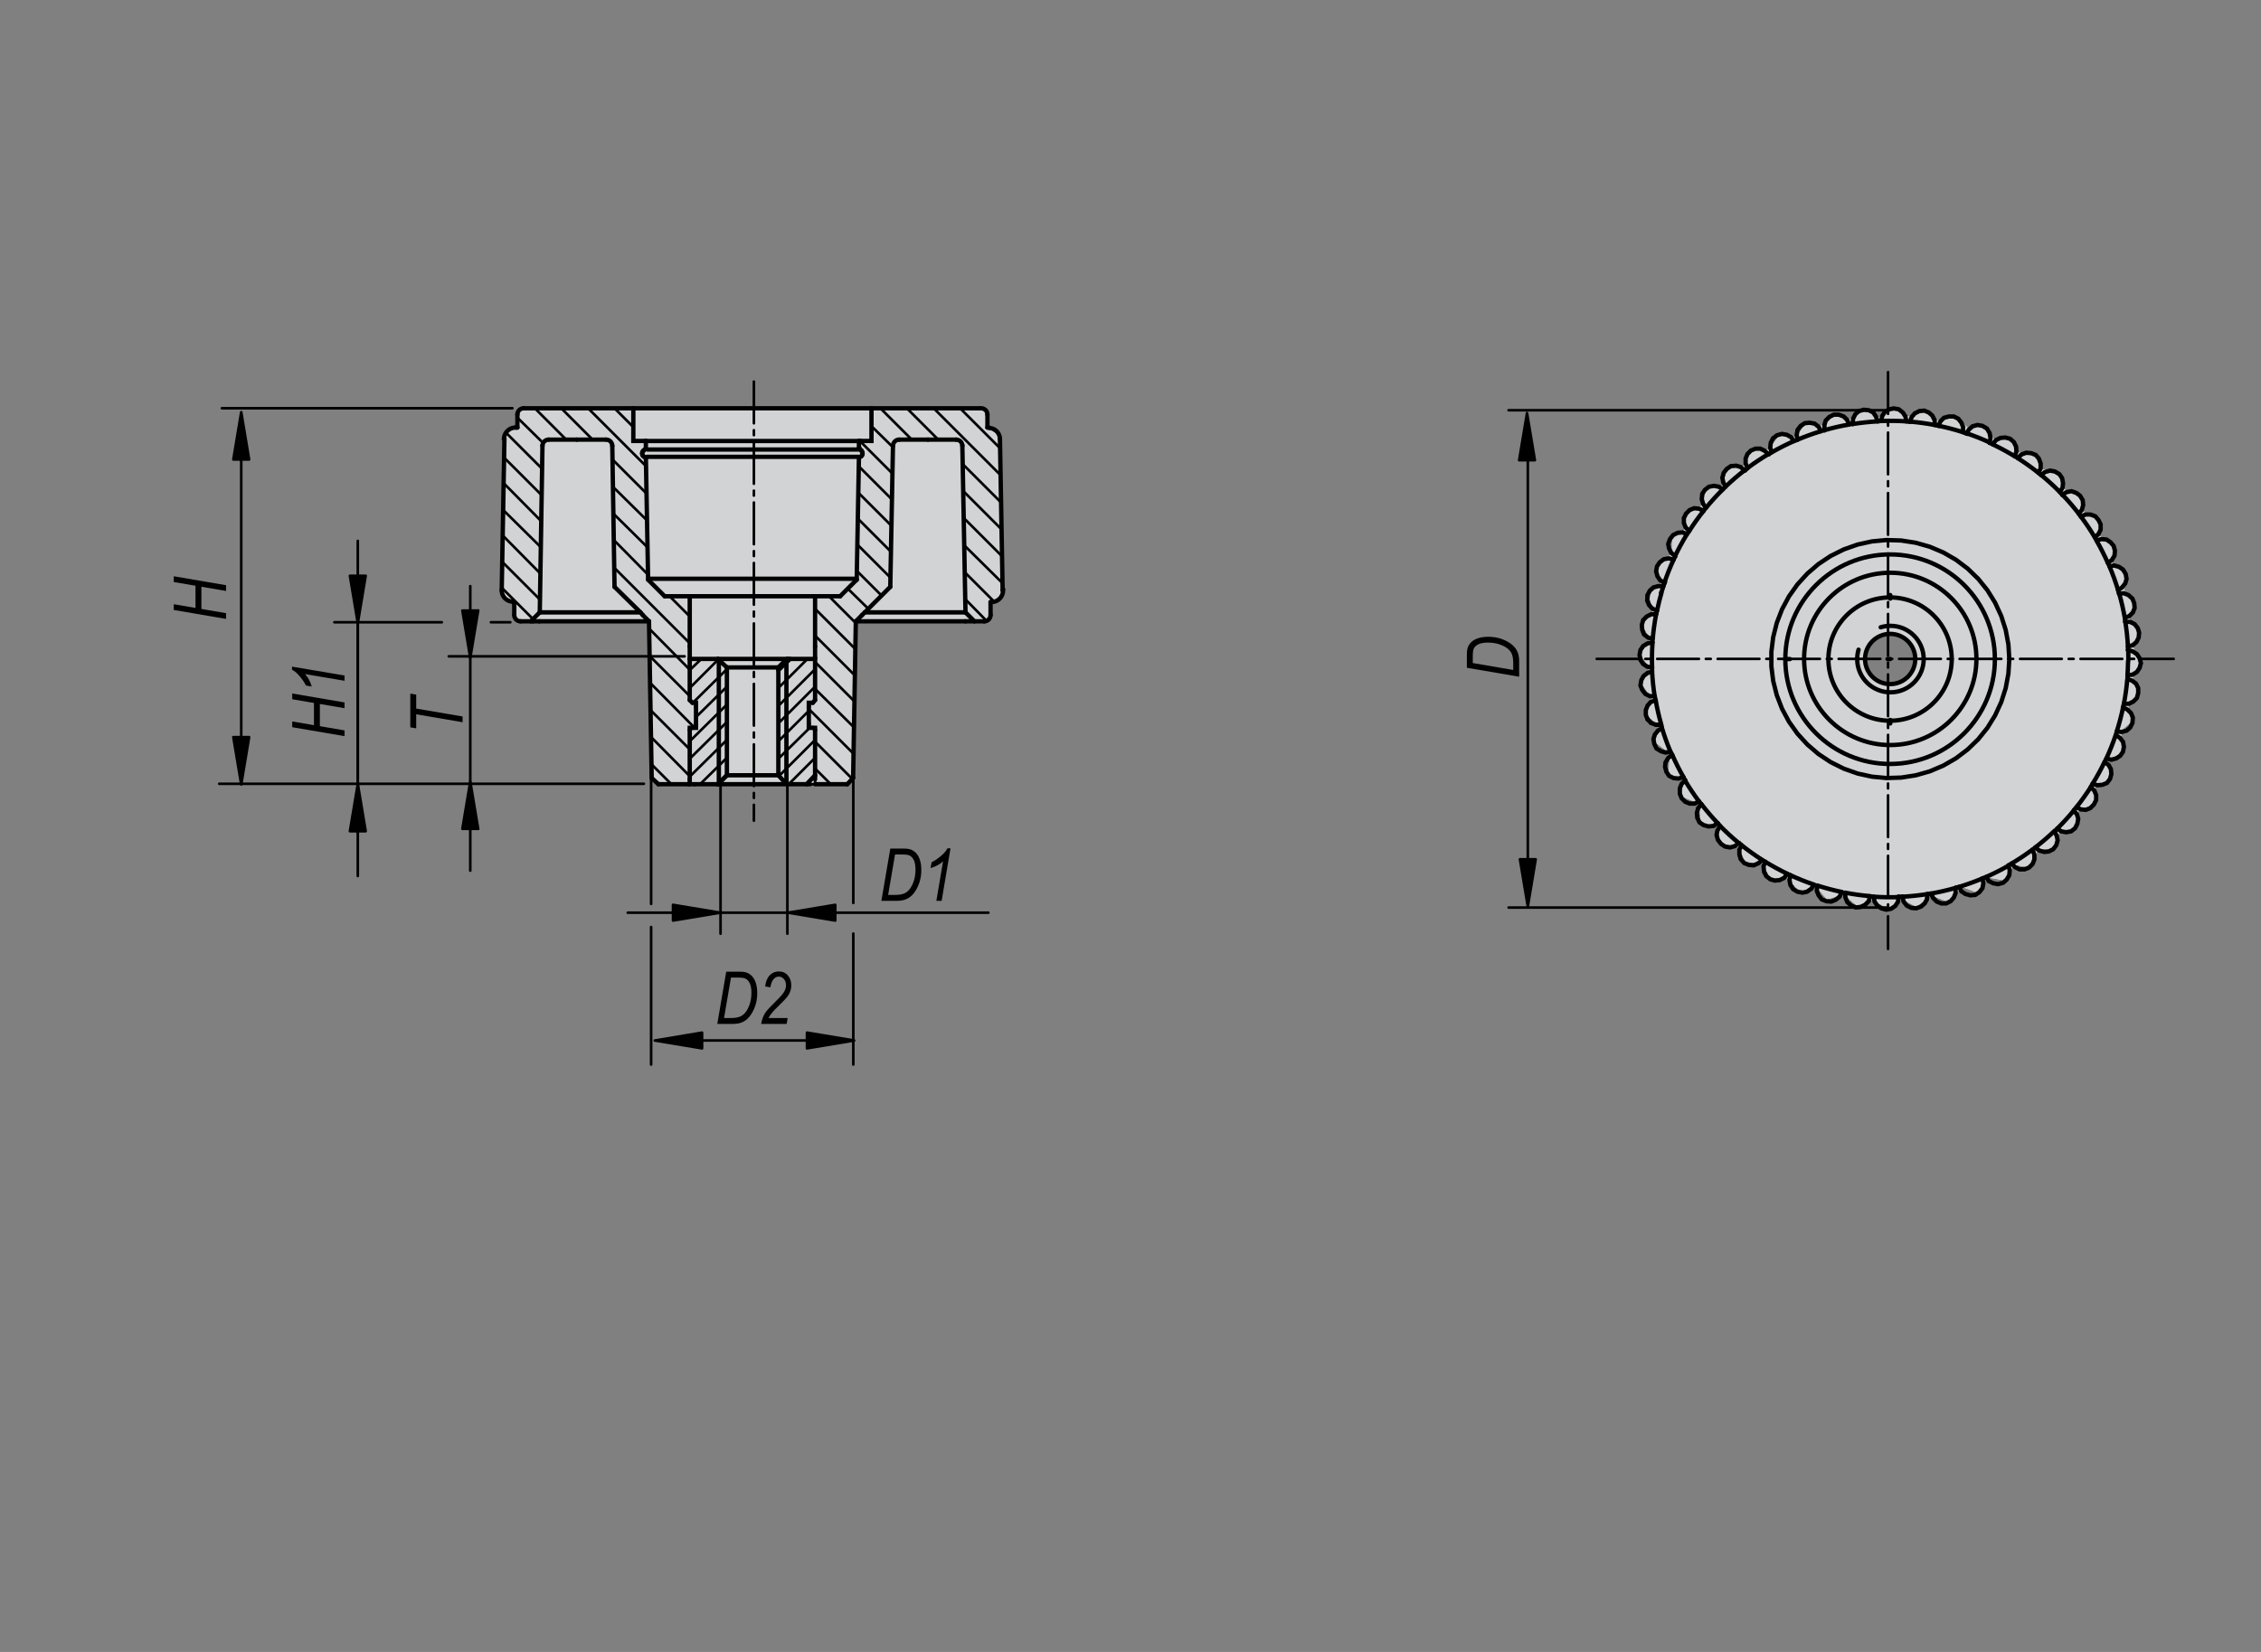 <?xml version="1.0" encoding="utf-8"?>
<!-- Generator: Adobe Illustrator 16.0.3, SVG Export Plug-In . SVG Version: 6.00 Build 0)  -->
<!DOCTYPE svg PUBLIC "-//W3C//DTD SVG 1.1//EN" "http://www.w3.org/Graphics/SVG/1.1/DTD/svg11.dtd">
<svg version="1.1" id="K0260-06266-1105" xmlns="http://www.w3.org/2000/svg" xmlns:xlink="http://www.w3.org/1999/xlink" x="0px"
	 y="0px" width="650px" height="475px" viewBox="0 0 650 475" enable-background="new 0 0 650 475" xml:space="preserve">
<rect x="0" y="0" width="650" height="475" fill="#808080" stroke="none"/>
<polygon fill="#FFFFFF" points="150.208,117.68 281.865,117.378 283.527,118.437 283.98,123.13 287.161,125.246 288.221,169.889 
	287.311,172.157 284.738,173.37 284.738,177.609 283.074,178.667 246.453,178.968 245.241,223.608 243.425,225.58 189.553,225.728 
	186.98,223.766 186.224,178.968 150.661,178.968 147.635,178.06 147.938,173.975 144.155,170.343 144.608,125.702 146.122,123.583 
	148.391,122.977 148.543,118.892 "/>
<polygon fill="#D1D3D4" points="150.208,117.68 281.865,117.378 283.527,118.437 283.98,123.13 287.161,125.246 288.221,169.889 
	287.311,172.157 284.738,173.37 284.738,177.609 283.074,178.667 246.453,178.968 245.241,223.608 243.425,225.58 189.553,225.728 
	186.98,223.766 186.224,178.968 150.661,178.968 147.635,178.06 147.938,173.975 144.155,170.343 144.608,125.702 146.122,123.583 
	148.391,122.977 148.543,118.892 "/>
<line fill="none" stroke="#000000" stroke-width="1.25" stroke-linecap="round" stroke-miterlimit="1.5" x1="284.769" y1="176.853" x2="284.769" y2="173.119"/>
<line fill="none" stroke="#000000" stroke-width="1.25" stroke-linecap="round" stroke-miterlimit="1.5" x1="283.866" y1="122.929" x2="283.866" y2="119.197"/>
<line fill="none" stroke="#000000" stroke-width="1.25" stroke-linecap="round" stroke-miterlimit="1.5" x1="165.857" y1="126.405" x2="157.75" y2="126.405"/>
<line fill="none" stroke="#000000" stroke-width="1.25" stroke-linecap="round" stroke-miterlimit="1.5" x1="150.543" y1="117.396" x2="281.781" y2="117.396"/>
<line fill="none" stroke="#000000" stroke-width="1.25" stroke-linecap="round" stroke-miterlimit="1.5" x1="288.24" y1="169.774" x2="287.468" y2="126.148"/>
<line fill="none" stroke="#000000" stroke-width="1.25" stroke-linecap="round" stroke-miterlimit="1.5" x1="274.858" y1="126.405" x2="266.75" y2="126.405"/>
<line fill="none" stroke="#000000" stroke-width="1.25" stroke-linecap="round" stroke-miterlimit="1.5" x1="245.259" y1="223.692" x2="246.032" y2="178.653"/>
<line fill="none" stroke="#000000" stroke-width="1.25" stroke-linecap="round" stroke-miterlimit="1.5" x1="245.259" y1="223.692" x2="243.586" y2="225.496"/>
<polyline fill="none" stroke="#000000" stroke-width="1.25" stroke-linecap="round" stroke-miterlimit="1.5" points="
	189.28,225.496 187.351,223.692 186.578,178.653 "/>
<line fill="none" stroke="#000000" stroke-width="1.25" stroke-linecap="round" stroke-miterlimit="1.5" x1="189.28" y1="225.496" x2="198.289" y2="225.496"/>
<line fill="none" stroke="#000000" stroke-width="1.25" stroke-linecap="round" stroke-miterlimit="1.5" x1="234.321" y1="225.496" x2="243.586" y2="225.496"/>
<line fill="none" stroke="#000000" stroke-width="1.25" stroke-linecap="round" stroke-miterlimit="1.5" x1="155.048" y1="178.653" x2="186.578" y2="178.653"/>
<line fill="none" stroke="#000000" stroke-width="1.25" stroke-linecap="round" stroke-miterlimit="1.5" x1="246.032" y1="178.653" x2="277.561" y2="178.653"/>
<polyline fill="none" stroke="#000000" stroke-width="1.25" stroke-linecap="round" stroke-miterlimit="1.5" points="
	147.841,173.119 147.841,173.25 147.841,176.853 "/>
<polyline fill="none" stroke="#000000" stroke-width="1.25" stroke-linecap="round" stroke-miterlimit="1.5" points="
	148.742,119.197 148.742,122.803 148.742,122.931 "/>
<line fill="none" stroke="#000000" stroke-width="1.25" stroke-linecap="round" stroke-miterlimit="1.5" x1="198.289" y1="189.463" x2="198.289" y2="185.859"/>
<line fill="none" stroke="#000000" stroke-width="1.25" stroke-linecap="round" stroke-miterlimit="1.5" x1="234.321" y1="189.463" x2="234.321" y2="185.859"/>
<line fill="none" stroke="#000000" stroke-width="1.25" stroke-linecap="round" stroke-miterlimit="1.5" x1="153.246" y1="178.653" x2="155.048" y2="178.653"/>
<polyline fill="none" stroke="#000000" stroke-width="1.25" stroke-linecap="round" stroke-miterlimit="1.5" points="
	277.561,178.653 279.363,178.653 280.134,178.653 "/>
<line fill="none" stroke="#000000" stroke-width="1.25" stroke-linecap="round" stroke-miterlimit="1.5" x1="247.833" y1="176.853" x2="246.032" y2="178.653"/>
<line fill="none" stroke="#000000" stroke-width="1.25" stroke-linecap="round" stroke-miterlimit="1.5" x1="186.578" y1="178.653" x2="184.777" y2="176.853"/>
<polyline fill="none" stroke="#000000" stroke-width="1.25" stroke-linecap="round" stroke-miterlimit="1.5" points="
	157.75,126.405 157.469,126.429 157.195,126.491 156.934,126.602 156.69,126.75 156.478,126.933 156.293,127.148 156.146,127.39 
	156.036,127.65 155.972,127.924 155.949,128.206 "/>
<polyline fill="none" stroke="#000000" stroke-width="1.25" stroke-linecap="round" stroke-miterlimit="1.5" points="
	176.023,128.206 176.003,127.926 175.938,127.65 175.828,127.39 175.681,127.149 175.497,126.933 175.281,126.748 175.042,126.602 
	174.779,126.491 174.505,126.429 174.224,126.405 "/>
<polyline fill="none" stroke="#000000" stroke-width="1.25" stroke-linecap="round" stroke-miterlimit="1.5" points="
	258.514,126.405 258.232,126.429 257.959,126.491 257.696,126.602 257.455,126.75 257.242,126.933 257.057,127.148 256.91,127.39 
	256.8,127.65 256.735,127.924 256.712,128.206 "/>
<polyline fill="none" stroke="#000000" stroke-width="1.25" stroke-linecap="round" stroke-miterlimit="1.5" points="
	276.66,128.206 276.639,127.926 276.571,127.65 276.462,127.39 276.315,127.149 276.13,126.933 275.918,126.748 275.677,126.602 
	275.414,126.491 275.141,126.429 274.858,126.405 "/>
<polyline fill="none" stroke="#000000" stroke-width="1.25" stroke-linecap="round" stroke-miterlimit="1.5" points="
	184.903,129.624 184.793,129.751 184.706,129.896 184.639,130.052 184.6,130.218 184.583,130.387 184.596,130.557 184.636,130.721 
	184.698,130.881 184.786,131.028 184.895,131.158 185.023,131.268 185.167,131.358 185.325,131.43 185.486,131.471 185.656,131.485 
	185.675,131.425 "/>
<line fill="none" stroke="#000000" stroke-width="1.25" stroke-linecap="round" stroke-miterlimit="1.5" x1="246.932" y1="128.851" x2="247.19" y2="128.979"/>
<polyline fill="none" stroke="#000000" stroke-width="1.25" stroke-linecap="round" stroke-miterlimit="1.5" points="
	246.932,131.423 247.094,131.412 247.252,131.375 247.401,131.312 247.539,131.229 247.661,131.123 247.765,130.999 247.85,130.862 
	247.912,130.712 247.95,130.555 247.962,130.396 247.95,130.233 247.912,130.076 247.85,129.929 247.765,129.79 247.661,129.666 
	247.706,129.621 "/>
<line fill="none" stroke="#000000" stroke-width="1.25" stroke-linecap="round" stroke-miterlimit="1.5" x1="246.289" y1="166.685" x2="246.932" y2="131.423"/>
<line fill="none" stroke="#000000" stroke-width="1.25" stroke-linecap="round" stroke-miterlimit="1.5" x1="246.289" y1="166.685" x2="241.528" y2="171.449"/>
<line fill="none" stroke="#000000" stroke-width="1.25" stroke-linecap="round" stroke-miterlimit="1.5" x1="191.083" y1="171.447" x2="186.32" y2="166.685"/>
<polyline fill="none" stroke="#000000" stroke-width="1.25" stroke-linecap="round" stroke-miterlimit="1.5" points="
	185.675,131.423 185.675,131.808 185.675,131.423 186.32,166.685 "/>
<line fill="none" stroke="#000000" stroke-width="1.25" stroke-linecap="round" stroke-miterlimit="1.5" x1="234.321" y1="185.859" x2="234.321" y2="171.445"/>
<line fill="none" stroke="#000000" stroke-width="1.25" stroke-linecap="round" stroke-miterlimit="1.5" x1="198.289" y1="185.859" x2="198.289" y2="171.445"/>
<polyline fill="none" stroke="#000000" stroke-width="1.25" stroke-linecap="round" stroke-miterlimit="1.5" points="
	241.528,171.447 234.321,171.447 198.289,171.447 191.083,171.447 "/>
<line fill="none" stroke="#000000" stroke-width="1.25" stroke-linecap="round" stroke-miterlimit="1.5" x1="246.289" y1="166.685" x2="246.289" y2="166.685"/>
<line fill="none" stroke="#000000" stroke-width="1.25" stroke-linecap="round" stroke-miterlimit="1.5" x1="165.857" y1="126.405" x2="174.222" y2="126.405"/>
<line fill="none" stroke="#000000" stroke-width="1.25" stroke-linecap="round" stroke-miterlimit="1.5" x1="266.75" y1="126.405" x2="258.514" y2="126.405"/>
<polyline fill="none" stroke="#000000" stroke-width="1.25" stroke-linecap="round" stroke-miterlimit="1.5" points="
	283.866,119.197 283.844,118.917 283.776,118.643 283.669,118.381 283.524,118.142 283.337,117.924 283.122,117.743 
	282.881,117.593 282.621,117.485 282.346,117.419 282.065,117.396 "/>
<polyline fill="none" stroke="#000000" stroke-width="1.25" stroke-linecap="round" stroke-miterlimit="1.5" points="
	282.964,178.653 283.249,178.631 283.524,178.565 283.785,178.455 284.025,178.311 284.241,178.126 284.422,177.912 
	284.572,177.671 284.679,177.408 284.746,177.133 284.769,176.853 "/>
<polyline fill="none" stroke="#000000" stroke-width="1.25" stroke-linecap="round" stroke-miterlimit="1.5" points="
	147.841,176.853 147.864,177.133 147.931,177.408 148.039,177.671 148.187,177.912 148.371,178.126 148.584,178.311 
	148.825,178.455 149.087,178.565 149.36,178.631 149.644,178.653 "/>
<polyline fill="none" stroke="#000000" stroke-width="1.25" stroke-linecap="round" stroke-miterlimit="1.5" points="
	150.543,117.396 150.263,117.419 149.988,117.485 149.727,117.593 149.487,117.741 149.27,117.924 149.087,118.142 148.939,118.381 
	148.833,118.643 148.766,118.917 148.742,119.197 "/>
<line fill="none" stroke="#000000" stroke-width="1.25" stroke-linecap="round" stroke-miterlimit="1.5" x1="256.712" y1="128.206" x2="255.941" y2="168.746"/>
<line fill="none" stroke="#000000" stroke-width="1.25" stroke-linecap="round" stroke-miterlimit="1.5" x1="176.667" y1="168.746" x2="176.023" y2="128.206"/>
<line fill="none" stroke="#000000" stroke-width="1.25" stroke-linecap="round" stroke-miterlimit="1.5" x1="148.742" y1="122.929" x2="148.485" y2="122.929"/>
<line fill="none" stroke="#000000" stroke-width="1.25" stroke-linecap="round" stroke-miterlimit="1.5" x1="147.841" y1="173.119" x2="147.713" y2="173.119"/>
<line fill="none" stroke="#000000" stroke-width="1.25" stroke-linecap="round" stroke-miterlimit="1.5" x1="284.769" y1="173.119" x2="285.025" y2="173.119"/>
<line fill="none" stroke="#000000" stroke-width="1.25" stroke-linecap="round" stroke-miterlimit="1.5" x1="283.866" y1="122.929" x2="284.252" y2="122.929"/>
<polyline fill="none" stroke="#000000" stroke-width="1.25" stroke-linecap="round" stroke-miterlimit="1.5" points="
	144.237,169.774 144.277,170.277 144.395,170.768 144.588,171.234 144.853,171.664 145.179,172.049 145.566,172.375 
	145.996,172.639 146.462,172.833 146.953,172.95 147.457,172.992 147.457,173.119 "/>
<polyline fill="none" stroke="#000000" stroke-width="1.25" stroke-linecap="round" stroke-miterlimit="1.5" points="
	148.355,122.929 147.838,122.951 147.328,123.054 146.838,123.229 146.383,123.48 145.976,123.799 145.619,124.178 145.325,124.608 
	145.1,125.075 144.953,125.576 144.884,126.089 145.01,126.148 "/>
<polyline fill="none" stroke="#000000" stroke-width="1.25" stroke-linecap="round" stroke-miterlimit="1.5" points="
	285.025,173.119 285.549,173.076 286.057,172.954 286.543,172.753 286.991,172.482 287.39,172.138 287.732,171.74 288.003,171.289 
	288.206,170.807 288.328,170.299 288.37,169.772 288.24,169.772 "/>
<polyline fill="none" stroke="#000000" stroke-width="1.25" stroke-linecap="round" stroke-miterlimit="1.5" points="
	287.468,126.148 287.413,125.653 287.275,125.171 287.067,124.719 286.795,124.3 286.455,123.93 286.066,123.619 285.633,123.371 
	285.167,123.189 284.679,123.088 284.182,123.057 284.252,122.929 "/>
<polyline fill="none" stroke="#000000" stroke-width="1.25" stroke-linecap="round" stroke-miterlimit="1.5" points="
	145.01,126.148 145.01,126.405 144.237,169.646 144.237,169.774 "/>
<polyline fill="none" stroke="#000000" stroke-width="1.25" stroke-linecap="round" stroke-miterlimit="1.5" points="
	147.583,173.119 147.702,173.121 147.713,173.119 "/>
<polyline fill="none" stroke="#000000" stroke-width="1.25" stroke-linecap="round" stroke-miterlimit="1.5" points="
	148.485,122.929 148.367,122.933 148.229,122.929 "/>
<line fill="none" stroke="#000000" stroke-width="1.25" stroke-linecap="round" stroke-miterlimit="1.5" x1="184.131" y1="176.081" x2="155.177" y2="176.081"/>
<line fill="none" stroke="#000000" stroke-width="1.25" stroke-linecap="round" stroke-miterlimit="1.5" x1="247.393" y1="126.813" x2="185.443" y2="126.813"/>
<line fill="none" stroke="#000000" stroke-width="1.25" stroke-linecap="round" stroke-miterlimit="1.5" x1="245.88" y1="166.411" x2="186.526" y2="166.411"/>
<line fill="none" stroke="#000000" stroke-width="1.25" stroke-linecap="round" stroke-miterlimit="1.5" x1="246.806" y1="131.35" x2="186.058" y2="131.35"/>
<line fill="none" stroke="#000000" stroke-width="1.25" stroke-linecap="round" stroke-miterlimit="1.5" x1="246.806" y1="129.25" x2="186.058" y2="129.25"/>
<line fill="none" stroke="#000000" stroke-width="1.25" stroke-linecap="round" stroke-miterlimit="1.5" x1="248.605" y1="176.081" x2="277.561" y2="176.081"/>
<line fill="none" stroke="#000000" stroke-width="1.25" stroke-linecap="round" stroke-miterlimit="1.5" x1="155.177" y1="176.081" x2="152.604" y2="178.653"/>
<polyline fill="none" stroke="#000000" stroke-width="1.25" stroke-linecap="round" stroke-miterlimit="1.5" points="
	277.561,176.081 280.134,178.653 282.964,178.653 "/>
<polyline fill="none" stroke="#000000" stroke-width="1.25" stroke-linecap="round" stroke-miterlimit="1.5" points="
	155.949,128.08 155.949,128.206 155.177,176.081 "/>
<polyline fill="none" stroke="#000000" stroke-width="1.25" stroke-linecap="round" stroke-miterlimit="1.5" points="
	149.644,178.653 152.604,178.653 153.246,178.653 "/>
<polyline fill="none" stroke="#000000" stroke-width="1.25" stroke-linecap="round" stroke-miterlimit="1.5" points="
	277.561,176.081 276.66,128.206 276.66,128.078 "/>
<polyline fill="none" stroke="#000000" stroke-width="1.25" stroke-linecap="round" stroke-miterlimit="1.5" points="
	184.777,176.853 184.131,176.081 176.665,168.746 "/>
<polyline fill="none" stroke="#000000" stroke-width="1.25" stroke-linecap="round" stroke-miterlimit="1.5" points="
	255.941,168.746 248.605,176.081 247.831,176.853 "/>
<line fill="none" stroke="#000000" stroke-width="1.25" stroke-linecap="round" stroke-miterlimit="1.5" x1="198.289" y1="189.463" x2="198.289" y2="201.302"/>
<polyline fill="none" stroke="#000000" stroke-width="1.25" stroke-linecap="round" stroke-miterlimit="1.5" points="
	234.321,201.302 234.321,189.463 226.34,189.463 "/>
<line fill="none" stroke="#000000" stroke-width="1.25" stroke-linecap="round" stroke-miterlimit="1.5" x1="200.091" y1="203.101" x2="200.091" y2="208.121"/>
<line fill="none" stroke="#000000" stroke-width="1.25" stroke-linecap="round" stroke-miterlimit="1.5" x1="232.518" y1="208.121" x2="232.518" y2="203.104"/>
<line fill="none" stroke="#000000" stroke-width="1.25" stroke-linecap="round" stroke-miterlimit="1.5" x1="198.289" y1="209.924" x2="198.289" y2="224.078"/>
<line fill="none" stroke="#000000" stroke-width="1.25" stroke-linecap="round" stroke-miterlimit="1.5" x1="199.704" y1="225.496" x2="206.396" y2="225.496"/>
<line fill="none" stroke="#000000" stroke-width="1.25" stroke-linecap="round" stroke-miterlimit="1.5" x1="234.321" y1="224.078" x2="234.321" y2="209.924"/>
<line fill="none" stroke="#000000" stroke-width="1.25" stroke-linecap="round" stroke-miterlimit="1.5" x1="208.97" y1="191.908" x2="208.97" y2="222.923"/>
<line fill="none" stroke="#000000" stroke-width="1.25" stroke-linecap="round" stroke-miterlimit="1.5" x1="223.767" y1="222.923" x2="223.767" y2="191.91"/>
<line fill="none" stroke="#000000" stroke-width="1.25" stroke-linecap="round" stroke-miterlimit="1.5" x1="206.396" y1="189.463" x2="198.287" y2="189.463"/>
<line fill="none" stroke="#000000" stroke-width="1.25" stroke-linecap="round" stroke-miterlimit="1.5" x1="226.34" y1="225.496" x2="232.907" y2="225.496"/>
<line fill="none" stroke="#000000" stroke-width="1.25" stroke-linecap="round" stroke-miterlimit="1.5" x1="223.767" y1="222.923" x2="208.97" y2="222.923"/>
<line fill="none" stroke="#000000" stroke-width="1.25" stroke-linecap="round" stroke-miterlimit="1.5" x1="206.396" y1="225.496" x2="226.34" y2="225.496"/>
<line fill="none" stroke="#000000" stroke-width="1.25" stroke-linecap="round" stroke-miterlimit="1.5" x1="208.97" y1="191.908" x2="223.767" y2="191.908"/>
<line fill="none" stroke="#000000" stroke-width="1.25" stroke-linecap="round" stroke-miterlimit="1.5" x1="226.34" y1="189.463" x2="206.396" y2="189.463"/>
<polyline fill="none" stroke="#000000" stroke-width="1.25" stroke-linecap="round" stroke-miterlimit="1.5" points="199.06,209.28 
	200.091,209.28 200.091,208.121 "/>
<polyline fill="none" stroke="#000000" stroke-width="1.25" stroke-linecap="round" stroke-miterlimit="1.5" points="
	199.06,202.072 200.091,202.072 200.091,203.101 "/>
<polyline fill="none" stroke="#000000" stroke-width="1.25" stroke-linecap="round" stroke-miterlimit="1.5" points="
	233.679,209.28 232.518,209.28 232.518,208.121 "/>
<polyline fill="none" stroke="#000000" stroke-width="1.25" stroke-linecap="round" stroke-miterlimit="1.5" points="
	233.679,202.072 232.518,202.072 232.518,203.101 "/>
<line fill="none" stroke="#000000" stroke-width="1.25" stroke-linecap="round" stroke-miterlimit="1.5" x1="234.321" y1="201.302" x2="233.679" y2="202.072"/>
<line fill="none" stroke="#000000" stroke-width="1.25" stroke-linecap="round" stroke-miterlimit="1.5" x1="198.289" y1="201.302" x2="199.06" y2="202.072"/>
<line fill="none" stroke="#000000" stroke-width="1.25" stroke-linecap="round" stroke-miterlimit="1.5" x1="225.312" y1="224.597" x2="223.767" y2="222.927"/>
<line fill="none" stroke="#000000" stroke-width="1.25" stroke-linecap="round" stroke-miterlimit="1.5" x1="208.97" y1="222.923" x2="207.295" y2="224.597"/>
<line fill="none" stroke="#000000" stroke-width="1.25" stroke-linecap="round" stroke-miterlimit="1.5" x1="207.295" y1="190.362" x2="208.97" y2="191.91"/>
<line fill="none" stroke="#000000" stroke-width="1.25" stroke-linecap="round" stroke-miterlimit="1.5" x1="223.767" y1="191.908" x2="225.312" y2="190.361"/>
<polyline fill="none" stroke="#000000" stroke-width="1.25" stroke-linecap="round" stroke-miterlimit="1.5" points="
	233.679,209.28 234.321,209.28 234.321,209.924 "/>
<polyline fill="none" stroke="#000000" stroke-width="0.75" stroke-linecap="round" stroke-miterlimit="1.5" points="
	234.321,224.078 234.321,225.496 232.907,225.496 "/>
<polyline fill="none" stroke="#000000" stroke-width="1.25" stroke-linecap="round" stroke-miterlimit="1.5" points="199.06,209.28 
	198.289,209.28 198.289,209.924 "/>
<polyline fill="none" stroke="#000000" stroke-width="1.25" stroke-linecap="round" stroke-miterlimit="1.5" points="
	198.289,224.078 198.289,225.496 199.704,225.496 "/>
<polyline fill="none" stroke="#000000" stroke-width="1.25" stroke-linecap="round" stroke-miterlimit="1.5" points="
	226.34,225.496 226.084,225.239 225.312,224.597 "/>
<polyline fill="none" stroke="#000000" stroke-width="1.25" stroke-linecap="round" stroke-miterlimit="1.5" points="
	207.295,224.597 206.652,225.239 206.396,225.496 "/>
<polyline fill="none" stroke="#000000" stroke-width="1.25" stroke-linecap="round" stroke-miterlimit="1.5" points="
	206.396,189.463 206.652,189.719 207.295,190.361 "/>
<polyline fill="none" stroke="#000000" stroke-width="1.25" stroke-linecap="round" stroke-miterlimit="1.5" points="
	225.312,190.362 226.084,189.719 226.34,189.463 "/>
<polyline fill="none" stroke="#000000" stroke-width="1.25" stroke-linecap="round" stroke-miterlimit="1.5" points="
	246.932,126.791 250.535,126.791 250.535,117.396 "/>
<polyline fill="none" stroke="#000000" stroke-width="1.25" stroke-linecap="round" stroke-miterlimit="1.5" points="
	182.073,117.396 182.073,126.791 185.675,126.791 "/>
<polyline fill="none" stroke="#000000" stroke-width="1.25" stroke-linecap="round" stroke-miterlimit="1.5" points="
	246.932,126.791 246.932,128.852 247.706,129.621 "/>
<polyline fill="none" stroke="#000000" stroke-width="1.25" stroke-linecap="round" stroke-miterlimit="1.5" points="
	246.932,131.423 247.094,131.412 247.253,131.375 247.404,131.308 247.542,131.225 247.665,131.119 247.77,130.995 247.854,130.854 
	247.913,130.704 247.95,130.543 247.961,130.381 247.947,130.221 247.907,130.063 247.841,129.912 247.755,129.774 247.645,129.654 
	247.706,129.621 "/>
<polyline fill="none" stroke="#000000" stroke-width="1.25" stroke-linecap="round" stroke-miterlimit="1.5" points="
	185.675,126.791 185.675,128.852 184.903,129.621 "/>
<polyline fill="none" stroke="#000000" stroke-width="1.25" stroke-linecap="round" stroke-miterlimit="1.5" points="
	185.675,131.423 185.514,131.412 185.356,131.375 185.207,131.308 185.068,131.225 184.945,131.119 184.839,130.995 
	184.755,130.854 184.694,130.704 184.658,130.543 184.647,130.381 184.663,130.221 184.702,130.063 184.766,129.912 
	184.854,129.774 184.961,129.654 185.033,129.621 "/>
<line fill="none" stroke="#000000" stroke-width="0.75" stroke-linecap="round" stroke-miterlimit="1.5" x1="187.351" y1="219.833" x2="193.011" y2="225.496"/>
<line fill="none" stroke="#000000" stroke-width="0.75" stroke-linecap="round" stroke-miterlimit="1.5" x1="187.221" y1="211.983" x2="198.289" y2="223.176"/>
<line fill="none" stroke="#000000" stroke-width="0.75" stroke-linecap="round" stroke-miterlimit="1.5" x1="153.246" y1="178.011" x2="144.368" y2="169.128"/>
<line fill="none" stroke="#000000" stroke-width="0.75" stroke-linecap="round" stroke-miterlimit="1.5" x1="144.368" y1="161.537" x2="155.177" y2="172.349"/>
<line fill="none" stroke="#000000" stroke-width="0.75" stroke-linecap="round" stroke-miterlimit="1.5" x1="187.092" y1="204.264" x2="198.289" y2="215.457"/>
<line fill="none" stroke="#000000" stroke-width="0.75" stroke-linecap="round" stroke-miterlimit="1.5" x1="186.964" y1="196.411" x2="199.701" y2="209.28"/>
<line fill="none" stroke="#000000" stroke-width="0.75" stroke-linecap="round" stroke-miterlimit="1.5" x1="155.306" y1="164.884" x2="144.624" y2="154.074"/>
<line fill="none" stroke="#000000" stroke-width="0.75" stroke-linecap="round" stroke-miterlimit="1.5" x1="144.624" y1="146.609" x2="155.434" y2="157.288"/>
<line fill="none" stroke="#000000" stroke-width="0.75" stroke-linecap="round" stroke-miterlimit="1.5" x1="186.835" y1="188.689" x2="198.289" y2="200.144"/>
<line fill="none" stroke="#000000" stroke-width="0.75" stroke-linecap="round" stroke-miterlimit="1.5" x1="186.706" y1="180.84" x2="198.289" y2="192.553"/>
<line fill="none" stroke="#000000" stroke-width="0.75" stroke-linecap="round" stroke-miterlimit="1.5" x1="155.563" y1="149.825" x2="144.882" y2="139.017"/>
<line fill="none" stroke="#000000" stroke-width="0.75" stroke-linecap="round" stroke-miterlimit="1.5" x1="144.882" y1="131.551" x2="155.69" y2="142.364"/>
<line fill="none" stroke="#000000" stroke-width="0.75" stroke-linecap="round" stroke-miterlimit="1.5" x1="176.541" y1="163.211" x2="198.289" y2="184.96"/>
<line fill="none" stroke="#000000" stroke-width="0.75" stroke-linecap="round" stroke-miterlimit="1.5" x1="234.321" y1="220.992" x2="238.826" y2="225.496"/>
<line fill="none" stroke="#000000" stroke-width="0.75" stroke-linecap="round" stroke-miterlimit="1.5" x1="234.321" y1="213.269" x2="245.001" y2="223.949"/>
<line fill="none" stroke="#000000" stroke-width="0.75" stroke-linecap="round" stroke-miterlimit="1.5" x1="198.289" y1="177.237" x2="192.497" y2="171.445"/>
<line fill="none" stroke="#000000" stroke-width="0.75" stroke-linecap="round" stroke-miterlimit="1.5" x1="186.32" y1="165.271" x2="176.541" y2="155.357"/>
<line fill="none" stroke="#000000" stroke-width="0.75" stroke-linecap="round" stroke-miterlimit="1.5" x1="155.82" y1="134.77" x2="145.523" y2="124.475"/>
<line fill="none" stroke="#000000" stroke-width="0.75" stroke-linecap="round" stroke-miterlimit="1.5" x1="148.742" y1="120.099" x2="156.206" y2="127.433"/>
<line fill="none" stroke="#000000" stroke-width="0.75" stroke-linecap="round" stroke-miterlimit="1.5" x1="176.282" y1="147.638" x2="186.191" y2="157.419"/>
<line fill="none" stroke="#000000" stroke-width="0.75" stroke-linecap="round" stroke-miterlimit="1.5" x1="232.518" y1="203.874" x2="245.387" y2="216.742"/>
<line fill="none" stroke="#000000" stroke-width="0.75" stroke-linecap="round" stroke-miterlimit="1.5" x1="234.321" y1="198.084" x2="245.517" y2="209.152"/>
<line fill="none" stroke="#000000" stroke-width="0.75" stroke-linecap="round" stroke-miterlimit="1.5" x1="186.062" y1="149.699" x2="176.154" y2="139.917"/>
<line fill="none" stroke="#000000" stroke-width="0.75" stroke-linecap="round" stroke-miterlimit="1.5" x1="162.771" y1="126.405" x2="153.763" y2="117.396"/>
<line fill="none" stroke="#000000" stroke-width="0.75" stroke-linecap="round" stroke-miterlimit="1.5" x1="161.353" y1="117.396" x2="170.362" y2="126.405"/>
<line fill="none" stroke="#000000" stroke-width="0.75" stroke-linecap="round" stroke-miterlimit="1.5" x1="176.023" y1="132.068" x2="185.934" y2="141.976"/>
<line fill="none" stroke="#000000" stroke-width="0.75" stroke-linecap="round" stroke-miterlimit="1.5" x1="234.321" y1="190.362" x2="245.646" y2="201.688"/>
<line fill="none" stroke="#000000" stroke-width="0.75" stroke-linecap="round" stroke-miterlimit="1.5" x1="245.773" y1="194.223" x2="234.321" y2="182.77"/>
<line fill="none" stroke="#000000" stroke-width="0.75" stroke-linecap="round" stroke-miterlimit="1.5" x1="185.806" y1="134.125" x2="169.075" y2="117.396"/>
<line fill="none" stroke="#000000" stroke-width="0.75" stroke-linecap="round" stroke-miterlimit="1.5" x1="176.667" y1="117.396" x2="182.073" y2="122.803"/>
<line fill="none" stroke="#000000" stroke-width="0.75" stroke-linecap="round" stroke-miterlimit="1.5" x1="234.321" y1="175.051" x2="245.903" y2="186.633"/>
<line fill="none" stroke="#000000" stroke-width="0.75" stroke-linecap="round" stroke-miterlimit="1.5" x1="246.032" y1="179.169" x2="238.309" y2="171.445"/>
<line fill="none" stroke="#000000" stroke-width="0.75" stroke-linecap="round" stroke-miterlimit="1.5" x1="243.715" y1="169.257" x2="249.636" y2="175.051"/>
<line fill="none" stroke="#000000" stroke-width="0.75" stroke-linecap="round" stroke-miterlimit="1.5" x1="253.495" y1="171.318" x2="246.418" y2="164.241"/>
<line fill="none" stroke="#000000" stroke-width="0.75" stroke-linecap="round" stroke-miterlimit="1.5" x1="246.545" y1="156.647" x2="256.068" y2="166.172"/>
<line fill="none" stroke="#000000" stroke-width="0.75" stroke-linecap="round" stroke-miterlimit="1.5" x1="256.197" y1="158.708" x2="246.675" y2="149.182"/>
<line fill="none" stroke="#000000" stroke-width="0.75" stroke-linecap="round" stroke-miterlimit="1.5" x1="246.802" y1="141.719" x2="256.327" y2="151.244"/>
<line fill="none" stroke="#000000" stroke-width="0.75" stroke-linecap="round" stroke-miterlimit="1.5" x1="277.561" y1="172.349" x2="283.61" y2="178.522"/>
<line fill="none" stroke="#000000" stroke-width="0.75" stroke-linecap="round" stroke-miterlimit="1.5" x1="285.797" y1="172.989" x2="277.432" y2="164.626"/>
<line fill="none" stroke="#000000" stroke-width="0.75" stroke-linecap="round" stroke-miterlimit="1.5" x1="256.455" y1="143.65" x2="246.932" y2="134.127"/>
<line fill="none" stroke="#000000" stroke-width="0.75" stroke-linecap="round" stroke-miterlimit="1.5" x1="247.19" y1="126.791" x2="256.583" y2="136.187"/>
<line fill="none" stroke="#000000" stroke-width="0.75" stroke-linecap="round" stroke-miterlimit="1.5" x1="277.175" y1="156.777" x2="288.24" y2="167.713"/>
<line fill="none" stroke="#000000" stroke-width="0.75" stroke-linecap="round" stroke-miterlimit="1.5" x1="288.114" y1="159.992" x2="277.175" y2="149.054"/>
<line fill="none" stroke="#000000" stroke-width="0.75" stroke-linecap="round" stroke-miterlimit="1.5" x1="250.535" y1="122.545" x2="256.712" y2="128.595"/>
<line fill="none" stroke="#000000" stroke-width="0.75" stroke-linecap="round" stroke-miterlimit="1.5" x1="253.108" y1="117.396" x2="262.116" y2="126.405"/>
<line fill="none" stroke="#000000" stroke-width="0.75" stroke-linecap="round" stroke-miterlimit="1.5" x1="276.919" y1="141.202" x2="287.984" y2="152.272"/>
<line fill="none" stroke="#000000" stroke-width="0.75" stroke-linecap="round" stroke-miterlimit="1.5" x1="287.728" y1="144.422" x2="276.789" y2="133.483"/>
<line fill="none" stroke="#000000" stroke-width="0.75" stroke-linecap="round" stroke-miterlimit="1.5" x1="269.711" y1="126.405" x2="260.701" y2="117.396"/>
<line fill="none" stroke="#000000" stroke-width="0.75" stroke-linecap="round" stroke-miterlimit="1.5" x1="268.421" y1="117.396" x2="287.728" y2="136.699"/>
<line fill="none" stroke="#000000" stroke-width="0.75" stroke-linecap="round" stroke-miterlimit="1.5" x1="287.468" y1="128.851" x2="276.017" y2="117.396"/>
<line fill="none" stroke="#000000" stroke-width="1.25" stroke-linecap="round" stroke-miterlimit="1.5" x1="226.084" y1="225.237" x2="226.084" y2="189.719"/>
<line fill="none" stroke="#000000" stroke-width="1.25" stroke-linecap="round" stroke-miterlimit="1.5" x1="206.652" y1="225.237" x2="206.652" y2="189.719"/>
<line fill="none" stroke="#000000" stroke-width="1.25" stroke-linecap="round" stroke-miterlimit="1.5" x1="231.876" y1="225.496" x2="234.321" y2="222.927"/>
<line fill="none" stroke="#000000" stroke-width="0.75" stroke-linecap="round" stroke-miterlimit="1.5" x1="234.321" y1="217.902" x2="226.727" y2="225.498"/>
<line fill="none" stroke="#000000" stroke-width="0.75" stroke-linecap="round" stroke-miterlimit="1.5" x1="223.898" y1="223.176" x2="234.321" y2="212.756"/>
<line fill="none" stroke="#000000" stroke-width="0.75" stroke-linecap="round" stroke-miterlimit="1.5" x1="232.777" y1="209.28" x2="223.767" y2="218.158"/>
<line fill="none" stroke="#000000" stroke-width="0.75" stroke-linecap="round" stroke-miterlimit="1.5" x1="223.767" y1="213.14" x2="232.518" y2="204.392"/>
<line fill="none" stroke="#000000" stroke-width="0.75" stroke-linecap="round" stroke-miterlimit="1.5" x1="234.321" y1="197.442" x2="223.767" y2="207.994"/>
<line fill="none" stroke="#000000" stroke-width="1.25" stroke-linecap="round" stroke-miterlimit="1.5" x1="208.97" y1="222.923" x2="206.396" y2="225.496"/>
<line fill="none" stroke="#000000" stroke-width="0.75" stroke-linecap="round" stroke-miterlimit="1.5" x1="201.249" y1="225.496" x2="208.97" y2="217.902"/>
<line fill="none" stroke="#000000" stroke-width="0.75" stroke-linecap="round" stroke-miterlimit="1.5" x1="223.767" y1="202.977" x2="234.318" y2="192.423"/>
<line fill="none" stroke="#000000" stroke-width="0.75" stroke-linecap="round" stroke-miterlimit="1.5" x1="232.135" y1="189.463" x2="223.767" y2="197.829"/>
<line fill="none" stroke="#000000" stroke-width="0.75" stroke-linecap="round" stroke-miterlimit="1.5" x1="208.97" y1="212.756" x2="198.289" y2="223.308"/>
<line fill="none" stroke="#000000" stroke-width="0.75" stroke-linecap="round" stroke-miterlimit="1.5" x1="198.289" y1="218.16" x2="208.97" y2="207.607"/>
<line fill="none" stroke="#000000" stroke-width="1.25" stroke-linecap="round" stroke-miterlimit="1.5" x1="223.767" y1="192.68" x2="227.113" y2="189.463"/>
<line fill="none" stroke="#000000" stroke-width="0.75" stroke-linecap="round" stroke-miterlimit="1.5" x1="208.97" y1="202.589" x2="198.289" y2="213.14"/>
<line fill="none" stroke="#000000" stroke-width="0.75" stroke-linecap="round" stroke-miterlimit="1.5" x1="200.091" y1="206.191" x2="208.97" y2="197.442"/>
<line fill="none" stroke="#000000" stroke-width="0.75" stroke-linecap="round" stroke-miterlimit="1.5" x1="208.97" y1="192.423" x2="199.189" y2="202.075"/>
<line fill="none" stroke="#000000" stroke-width="0.75" stroke-linecap="round" stroke-miterlimit="1.5" x1="198.289" y1="197.829" x2="206.525" y2="189.594"/>
<line fill="none" stroke="#000000" stroke-width="0.75" stroke-linecap="round" stroke-miterlimit="1.5" x1="201.635" y1="189.463" x2="198.289" y2="192.682"/>
<path fill="none" stroke="#000000" stroke-width="1.25" stroke-linecap="round" stroke-miterlimit="1.5" d="M203.286,189.761"/>
<path fill="none" stroke="#000000" stroke-width="1.25" stroke-linecap="round" stroke-miterlimit="1.5" d="M155.53,178.952"/>
<path fill="none" stroke="#000000" stroke-width="1.25" stroke-linecap="round" stroke-miterlimit="1.5" d="M200.831,225.796"/>
<path fill="none" stroke="#000000" stroke-width="1.25" stroke-linecap="round" stroke-miterlimit="1.5" d="M159.072,116.925"/>
<path fill="none" stroke="#000000" stroke-width="1.25" stroke-linecap="round" stroke-miterlimit="1.5" d="M207.136,225.538"/>
<path fill="none" stroke="#000000" stroke-width="1.25" stroke-linecap="round" stroke-miterlimit="1.5" d="M226.566,225.538"/>
<path fill="none" stroke="#000000" stroke-width="1.25" stroke-linecap="round" stroke-miterlimit="1.5" d="M187.962,222.426"/>
<path fill="none" stroke="#000000" stroke-width="1.25" stroke-linecap="round" stroke-miterlimit="1.5" d="M245.742,222.156"/>
<line fill="none" stroke="#000000" stroke-width="0.75" stroke-linecap="round" stroke-linejoin="round" stroke-dasharray="12,1.984,1.417,1.984" x1="216.735" y1="109.72" x2="216.735" y2="235.988"/>
<path fill="#FFFFFF" d="M613.082,194.482l2.723-4.087l-2.495-4.087l1.929-4.31l-3.177-4.203l2.041-4.423l-3.519-3.745l1.134-3.635
	l-4.425-4.086l0.91-4.426l-4.539-3.405v-4.763l-4.541-2.046l-0.91-4.766l-4.653-1.701l-1.36-4.998l-5.221-0.905l-1.363-4.311
	l-5.22-0.459l-2.726-4.427l-4.54,0.454l-2.948-4.196l-4.542,1.023l-3.289-3.292l-5.678,1.249l-2.838-2.726l-5.104,1.587
	l-4.768-2.609l-3.748,2.837l-3.857-2.27l-4.654,2.838l-3.858-1.817l-4.085,3.635l-4.539-0.683l-2.951,4.087l-4.655-0.796
	l-3.063,4.313l-4.881-0.452l-2.383,5.108l-4.427,0.339l-1.815,5.336l-4.313,0.792l-1.588,4.992l-4.201,1.931l-0.794,5.106
	l-3.404,1.703l-0.113,4.994l-4.087,3.519l0.909,5.22l-3.519,3.18l1.475,4.424l-3.179,4.2l2.157,4.202l-2.725,4.084l2.611,4.313
	l-2.611,3.86l3.178,4.538l-1.475,4.769l3.631,3.29l-1.135,4.654l4.202,3.177l-0.342,5.904l4.085,1.812l-0.453,4.652l5.107,2.048
	l0.566,5.673l4.654,0.793l1.021,4.882l5.333,1.249l1.703,4.199l4.994,0.336l2.271,4.432l5.105-0.117l3.293,4.088l4.651-1.7
	l3.181,3.744l4.764-1.476l3.859,3.29l4.541-1.701l4.428,2.608l3.857-2.837l4.314,2.269l3.971-3.402l5.336,2.044l3.631-4.43
	l4.539,1.701l2.838-4.426l5.447,1.023l2.043-4.652l4.882,0.793l2.271-5.221h4.65l1.362-4.88l4.314-0.797l1.135-5.217l4.765-1.816
	l0.229-5.338l4.311-2.269l-0.791-5.22l4.425-2.382l-0.681-6.132l3.404-2.836l-1.25-4.313l3.066-3.634L613.082,194.482z
	 M543.391,196.71c-3.989,0-7.223-3.235-7.223-7.224c0-3.989,3.233-7.221,7.223-7.221c3.988,0,7.22,3.231,7.22,7.221
	C550.611,193.475,547.379,196.71,543.391,196.71"/>
<path fill="#D1D3D4" d="M613.082,194.482l2.723-4.087l-2.495-4.087l1.929-4.31l-3.177-4.203l2.041-4.423l-3.519-3.745l1.134-3.635
	l-4.425-4.086l0.91-4.426l-4.539-3.405v-4.763l-4.541-2.046l-0.91-4.766l-4.653-1.701l-1.36-4.998l-5.221-0.905l-1.363-4.311
	l-5.22-0.459l-2.726-4.427l-4.54,0.454l-2.948-4.196l-4.542,1.023l-3.289-3.292l-5.678,1.249l-2.838-2.726l-5.104,1.587
	l-4.768-2.609l-3.748,2.837l-3.857-2.27l-4.654,2.838l-3.858-1.817l-4.085,3.635l-4.539-0.683l-2.951,4.087l-4.655-0.796
	l-3.063,4.313l-4.881-0.452l-2.383,5.108l-4.427,0.339l-1.815,5.336l-4.313,0.792l-1.588,4.992l-4.201,1.931l-0.794,5.106
	l-3.404,1.703l-0.113,4.994l-4.087,3.519l0.909,5.22l-3.519,3.18l1.475,4.424l-3.179,4.2l2.157,4.202l-2.725,4.084l2.611,4.313
	l-2.611,3.86l3.178,4.538l-1.475,4.769l3.631,3.29l-1.135,4.654l4.202,3.177l-0.342,5.904l4.085,1.812l-0.453,4.652l5.107,2.048
	l0.566,5.673l4.654,0.793l1.021,4.882l5.333,1.249l1.703,4.199l4.994,0.336l2.271,4.432l5.105-0.117l3.293,4.088l4.651-1.7
	l3.181,3.744l4.764-1.476l3.859,3.29l4.541-1.701l4.428,2.608l3.857-2.837l4.314,2.269l3.971-3.402l5.336,2.044l3.631-4.43
	l4.539,1.701l2.838-4.426l5.447,1.023l2.043-4.652l4.882,0.793l2.271-5.221h4.65l1.362-4.88l4.314-0.797l1.135-5.217l4.765-1.816
	l0.229-5.338l4.311-2.269l-0.791-5.22l4.425-2.382l-0.681-6.132l3.404-2.836l-1.25-4.313l3.066-3.634L613.082,194.482z
	 M543.391,196.71c-3.989,0-7.223-3.235-7.223-7.224c0-3.989,3.233-7.221,7.223-7.221c3.988,0,7.22,3.231,7.22,7.221
	C550.611,193.475,547.379,196.71,543.391,196.71"/>
<polyline fill="none" stroke="#000000" stroke-width="1.25" stroke-linecap="round" stroke-miterlimit="1.5" points="
	478.551,167.622 477.264,166.85 476.491,165.696 476.104,164.277 476.364,162.861 477.135,161.704 478.293,160.805 479.709,160.545 
	481.125,160.932 "/>
<line fill="none" stroke="#000000" stroke-width="1.25" stroke-linecap="round" stroke-miterlimit="1.5" x1="477.522" y1="208.289" x2="476.621" y2="208.417"/>
<line fill="none" stroke="#000000" stroke-width="1.25" stroke-linecap="round" stroke-miterlimit="1.5" x1="476.104" y1="208.417" x2="474.69" y2="207.902"/>
<polyline fill="none" stroke="#000000" stroke-width="1.25" stroke-linecap="round" stroke-miterlimit="1.5" points="
	473.661,206.873 473.144,205.588 473.144,204.175 473.661,202.886 474.561,201.853 475.978,201.34 "/>
<polyline fill="none" stroke="#000000" stroke-width="1.25" stroke-linecap="round" stroke-miterlimit="1.5" points="
	493.735,236.729 492.577,237.501 491.163,237.63 489.747,237.243 488.589,236.472 487.947,235.187 487.817,233.768 488.204,232.356 
	489.104,231.323 "/>
<polyline fill="none" stroke="#000000" stroke-width="1.25" stroke-linecap="round" stroke-miterlimit="1.5" points="
	540.836,121.036 541.094,119.624 541.865,118.465 543.149,117.691 544.441,117.435 545.856,117.691 547.014,118.594 
	547.786,119.752 548.043,121.168 "/>
<polyline fill="none" stroke="#000000" stroke-width="1.25" stroke-linecap="round" stroke-miterlimit="1.5" points="
	476.364,175.603 474.948,174.959 474.047,173.932 473.53,172.643 473.661,171.483 "/>
<polyline fill="none" stroke="#000000" stroke-width="1.25" stroke-linecap="round" stroke-miterlimit="1.5" points="
	473.661,171.098 474.303,169.813 475.334,168.91 476.75,168.526 478.167,168.526 "/>
<polyline fill="none" stroke="#000000" stroke-width="1.25" stroke-linecap="round" stroke-miterlimit="1.5" points="
	480.225,216.141 478.807,216.394 477.522,216.013 476.233,215.24 475.592,213.95 475.334,212.536 475.72,211.248 476.621,210.093 
	477.78,209.321 "/>
<polyline fill="none" stroke="#000000" stroke-width="1.25" stroke-linecap="round" stroke-miterlimit="1.5" points="
	509.307,130.047 508.92,128.758 509.05,127.343 509.692,126.054 510.852,125.155 512.268,124.769 513.682,125.024 514.84,125.672 
	515.742,126.829 "/>
<polyline fill="none" stroke="#000000" stroke-width="1.25" stroke-linecap="round" stroke-miterlimit="1.5" points="
	516.772,126.442 516.516,125.024 516.772,123.61 517.671,122.454 518.832,121.684 520.246,121.548 521.663,121.808 522.821,122.712 
	523.462,123.996 "/>
<polyline fill="none" stroke="#000000" stroke-width="1.25" stroke-linecap="round" stroke-miterlimit="1.5" points="
	474.948,191.945 473.53,191.688 472.374,190.916 471.602,189.758 471.344,188.344 471.602,186.926 472.374,185.769 473.661,184.997 
	475.075,184.737 "/>
<polyline fill="none" stroke="#000000" stroke-width="1.25" stroke-linecap="round" stroke-miterlimit="1.5" points="
	475.075,183.711 473.789,183.323 472.632,182.423 472.116,181.136 471.988,179.719 472.374,178.306 473.405,177.273 474.69,176.631 
	476.104,176.631 "/>
<polyline fill="none" stroke="#000000" stroke-width="1.25" stroke-linecap="round" stroke-miterlimit="1.5" points="
	592.826,142.271 594.115,141.499 595.529,141.24 596.944,141.759 597.972,142.531 598.744,143.816 598.875,145.229 598.488,146.649 
	597.589,147.676 "/>
<polyline fill="none" stroke="#000000" stroke-width="1.25" stroke-linecap="round" stroke-miterlimit="1.5" points="
	598.232,148.575 599.521,147.936 600.935,147.936 602.35,148.45 603.25,149.479 603.895,150.767 603.895,152.307 603.25,153.596 
	602.22,154.5 "/>
<polyline fill="none" stroke="#000000" stroke-width="1.25" stroke-linecap="round" stroke-miterlimit="1.5" points="
	602.736,155.398 604.15,155.012 605.566,155.142 606.724,155.913 607.626,156.943 608.013,158.357 607.882,159.772 607.11,161.059 
	605.952,161.832 "/>
<polyline fill="none" stroke="#000000" stroke-width="1.25" stroke-linecap="round" stroke-miterlimit="1.5" points="
	606.468,162.861 607.753,162.604 609.168,162.99 610.328,163.759 611.1,165.05 611.355,166.464 610.974,167.753 610.07,168.91 
	608.912,169.684 "/>
<polyline fill="none" stroke="#000000" stroke-width="1.25" stroke-linecap="round" stroke-miterlimit="1.5" points="
	609.168,170.711 610.587,170.582 611.872,171.098 613.031,172.127 613.546,173.413 613.673,174.831 613.161,176.117 
	612.132,177.146 610.843,177.66 "/>
<polyline fill="none" stroke="#000000" stroke-width="1.25" stroke-linecap="round" stroke-miterlimit="1.5" points="
	610.974,178.818 612.388,178.818 613.673,179.465 614.576,180.624 614.96,181.909 614.832,183.323 614.189,184.612 613.161,185.51 
	611.742,185.896 "/>
<polyline fill="none" stroke="#000000" stroke-width="1.25" stroke-linecap="round" stroke-miterlimit="1.5" points="
	611.742,186.926 613.161,187.312 614.315,188.086 615.09,189.243 615.477,190.661 615.09,192.074 614.315,193.229 613.031,194.006 
	611.615,194.131 "/>
<polyline fill="none" stroke="#000000" stroke-width="1.25" stroke-linecap="round" stroke-miterlimit="1.5" points="
	611.615,195.29 612.9,195.675 614.063,196.579 614.701,197.865 614.701,199.278 614.315,200.695 613.287,201.725 612.001,202.37 
	610.587,202.37 "/>
<polyline fill="none" stroke="#000000" stroke-width="1.25" stroke-linecap="round" stroke-miterlimit="1.5" points="
	610.328,203.401 611.615,204.043 612.645,205.073 613.161,206.357 613.031,207.902 612.388,209.189 611.355,210.093 
	609.941,210.474 608.527,210.348 "/>
<polyline fill="none" stroke="#000000" stroke-width="1.25" stroke-linecap="round" stroke-miterlimit="1.5" points="
	608.269,211.378 609.429,212.151 610.328,213.308 610.583,214.724 610.328,216.141 609.555,217.296 608.396,218.067 606.98,218.455 
	605.566,218.067 "/>
<polyline fill="none" stroke="#000000" stroke-width="1.25" stroke-linecap="round" stroke-miterlimit="1.5" points="
	605.053,219.096 606.208,219.999 606.85,221.159 606.98,222.573 606.595,223.987 605.697,225.146 604.407,225.663 602.993,225.791 
	601.578,225.403 "/>
<polyline fill="none" stroke="#000000" stroke-width="1.25" stroke-linecap="round" stroke-miterlimit="1.5" points="
	601.062,226.305 602.089,227.335 602.607,228.623 602.607,230.038 601.964,231.323 600.935,232.356 599.647,232.867 
	598.232,232.741 596.944,232.098 "/>
<polyline fill="none" stroke="#000000" stroke-width="1.25" stroke-linecap="round" stroke-miterlimit="1.5" points="
	596.171,232.996 597.074,234.154 597.459,235.438 597.2,236.858 596.558,238.142 595.399,239.046 593.984,239.306 592.569,239.046 
	591.41,238.273 "/>
<polyline fill="none" stroke="#000000" stroke-width="1.25" stroke-linecap="round" stroke-miterlimit="1.5" points="
	481.64,159.901 480.482,159.003 479.836,157.717 479.579,156.426 480.094,155.012 480.995,153.854 482.284,153.211 483.698,153.082 
	484.987,153.596 "/>
<polyline fill="none" stroke="#000000" stroke-width="1.25" stroke-linecap="round" stroke-miterlimit="1.5" points="
	485.629,152.695 484.598,151.667 484.084,150.381 484.084,148.967 484.727,147.676 485.755,146.649 487.043,146.133 
	488.459,146.264 489.747,146.905 "/>
<polyline fill="none" stroke="#000000" stroke-width="1.25" stroke-linecap="round" stroke-miterlimit="1.5" points="
	490.39,146.004 489.618,144.849 489.231,143.56 489.362,142.015 490.133,140.855 491.292,139.955 492.707,139.696 494.123,139.955 
	495.28,140.726 "/>
<polyline fill="none" stroke="#000000" stroke-width="1.25" stroke-linecap="round" stroke-miterlimit="1.5" points="
	496.053,139.955 495.411,138.669 495.15,137.379 495.538,135.965 496.44,134.808 497.597,134.033 499.141,133.909 500.426,134.294 
	501.586,135.322 "/>
<polyline fill="none" stroke="#000000" stroke-width="1.25" stroke-linecap="round" stroke-miterlimit="1.5" points="
	502.358,134.552 501.844,133.264 501.844,131.847 502.358,130.56 503.387,129.529 504.672,129.017 506.09,129.017 507.377,129.662 
	508.407,130.688 "/>
<polyline fill="none" stroke="#000000" stroke-width="1.25" stroke-linecap="round" stroke-miterlimit="1.5" points="
	554.091,257.063 553.963,258.604 553.319,259.768 552.29,260.667 550.875,261.181 549.459,261.053 548.172,260.408 547.27,259.25 
	546.885,257.835 "/>
<polyline fill="none" stroke="#000000" stroke-width="1.25" stroke-linecap="round" stroke-miterlimit="1.5" points="
	545.856,257.835 545.599,259.381 544.825,260.534 543.668,261.309 542.251,261.568 540.836,261.181 539.678,260.408 538.909,259.25 
	538.649,257.835 "/>
<polyline fill="none" stroke="#000000" stroke-width="1.25" stroke-linecap="round" stroke-miterlimit="1.5" points="
	524.493,123.741 524.493,122.195 524.876,120.91 525.909,119.884 527.196,119.237 528.61,119.237 530.024,119.752 531.057,120.781 
	531.57,122.065 "/>
<polyline fill="none" stroke="#000000" stroke-width="1.25" stroke-linecap="round" stroke-miterlimit="1.5" points="
	532.598,121.94 532.726,120.396 533.374,119.105 534.403,118.207 535.817,117.822 537.232,117.954 538.521,118.594 539.292,119.752 
	539.807,121.168 "/>
<polyline fill="none" stroke="#000000" stroke-width="1.25" stroke-linecap="round" stroke-miterlimit="1.5" points="
	521.406,254.359 520.76,255.517 519.475,256.414 518.187,256.676 516.772,256.414 515.485,255.648 514.713,254.484 514.454,253.072 
	514.713,251.656 "/>
<polyline fill="none" stroke="#000000" stroke-width="1.25" stroke-linecap="round" stroke-miterlimit="1.5" points="
	513.812,251.27 512.909,252.428 511.624,253.072 510.208,253.201 508.92,252.815 507.764,251.912 507.119,250.629 506.991,249.083 
	507.504,247.799 "/>
<polyline fill="none" stroke="#000000" stroke-width="1.25" stroke-linecap="round" stroke-miterlimit="1.5" points="
	506.607,247.281 505.577,248.179 504.16,248.825 502.745,248.697 501.458,248.179 500.425,247.026 500.042,245.737 500.042,244.323 
	500.683,243.033 "/>
<polyline fill="none" stroke="#000000" stroke-width="1.25" stroke-linecap="round" stroke-miterlimit="1.5" points="
	499.914,242.394 498.756,243.293 497.34,243.68 495.92,243.42 494.766,242.647 493.866,241.49 493.479,240.074 493.733,238.788 
	494.508,237.501 "/>
<polyline fill="none" stroke="#000000" stroke-width="1.25" stroke-linecap="round" stroke-miterlimit="1.5" points="
	584.333,244.323 584.849,245.737 584.849,247.153 584.333,248.44 583.305,249.471 582.016,249.981 580.602,249.981 579.313,249.343 
	578.285,248.311 "/>
<polyline fill="none" stroke="#000000" stroke-width="1.25" stroke-linecap="round" stroke-miterlimit="1.5" points="
	488.459,230.423 487.174,231.07 485.757,231.07 484.471,230.553 483.442,229.521 482.925,228.235 482.925,226.69 483.442,225.403 
	484.471,224.373 "/>
<polyline fill="none" stroke="#000000" stroke-width="1.25" stroke-linecap="round" stroke-miterlimit="1.5" points="
	483.956,223.476 482.54,223.862 481.125,223.731 479.836,223.09 479.067,221.93 478.68,220.516 478.807,219.229 479.581,217.943 
	480.74,217.039 "/>
<polyline fill="none" stroke="#000000" stroke-width="1.25" stroke-linecap="round" stroke-miterlimit="1.5" points="
	557.308,122.454 557.821,121.168 558.852,120.135 560.267,119.752 561.686,119.752 562.971,120.396 563.87,121.548 564.385,122.838 
	564.259,124.252 "/>
<polyline fill="none" stroke="#000000" stroke-width="1.25" stroke-linecap="round" stroke-miterlimit="1.5" points="
	565.288,124.638 566.059,123.485 567.088,122.581 568.506,122.195 569.92,122.454 571.206,123.226 571.978,124.512 572.235,125.929 
	571.978,127.343 "/>
<polyline fill="none" stroke="#000000" stroke-width="1.25" stroke-linecap="round" stroke-miterlimit="1.5" points="
	475.72,200.181 474.303,200.181 473.018,199.537 472.116,198.379 471.602,197.095 471.86,195.551 472.502,194.391 473.659,193.489 
	474.948,193.104 "/>
<polyline fill="none" stroke="#000000" stroke-width="1.25" stroke-linecap="round" stroke-miterlimit="1.5" points="
	580.086,131.721 581.114,130.688 582.53,130.176 583.947,130.307 585.236,130.819 586.134,131.847 586.65,133.264 586.65,134.676 
	586.007,135.965 "/>
<polyline fill="none" stroke="#000000" stroke-width="1.25" stroke-linecap="round" stroke-miterlimit="1.5" points="
	586.782,136.605 587.939,135.708 589.353,135.322 590.768,135.579 592.052,136.353 592.826,137.51 593.084,138.924 592.955,140.214 
	592.183,141.499 "/>
<polyline fill="none" stroke="#000000" stroke-width="1.25" stroke-linecap="round" stroke-miterlimit="1.5" points="
	549.071,121.296 549.587,119.884 550.49,118.851 551.775,118.207 553.193,118.078 554.477,118.594 555.504,119.491 556.152,120.781 
	556.278,122.195 "/>
<polyline fill="none" stroke="#000000" stroke-width="1.25" stroke-linecap="round" stroke-miterlimit="1.5" points="
	562.198,255.262 562.198,256.802 561.686,258.093 560.784,259.122 559.497,259.768 558.081,259.768 556.793,259.25 555.764,258.224 
	555.12,256.934 "/>
<polyline fill="none" stroke="#000000" stroke-width="1.25" stroke-linecap="round" stroke-miterlimit="1.5" points="
	590.638,239.046 591.281,240.336 591.54,241.62 591.152,243.033 590.253,244.193 588.966,244.838 587.679,244.966 586.265,244.579 
	585.106,243.68 "/>
<polyline fill="none" stroke="#000000" stroke-width="1.25" stroke-linecap="round" stroke-miterlimit="1.5" points="
	572.879,127.73 573.78,126.567 575.066,125.929 576.485,125.801 577.899,126.184 578.926,127.087 579.574,128.377 579.7,129.789 
	579.188,131.207 "/>
<polyline fill="none" stroke="#000000" stroke-width="1.25" stroke-linecap="round" stroke-miterlimit="1.5" points="
	577.383,248.825 577.766,250.242 577.643,251.656 576.868,252.945 575.839,253.846 574.424,254.23 573.01,253.973 571.723,253.332 
	570.95,252.173 "/>
<polyline fill="none" stroke="#000000" stroke-width="1.25" stroke-linecap="round" stroke-miterlimit="1.5" points="
	529.382,256.547 528.869,257.835 527.708,258.736 526.423,259.25 525.008,259.122 523.721,258.604 522.821,257.447 522.305,256.161 
	522.435,254.745 "/>
<polyline fill="none" stroke="#000000" stroke-width="1.25" stroke-linecap="round" stroke-miterlimit="1.5" points="
	569.92,252.558 570.178,253.973 569.92,255.389 569.02,256.547 567.86,257.321 566.447,257.447 565.031,257.063 563.87,256.291 
	563.231,255.003 "/>
<polyline fill="none" stroke="#000000" stroke-width="1.25" stroke-linecap="round" stroke-miterlimit="1.5" points="
	537.618,257.706 537.232,259.122 536.204,260.154 534.918,260.797 533.5,260.921 532.214,260.408 531.057,259.381 530.542,258.093 
	530.414,256.802 "/>
<line fill="none" stroke="#000000" stroke-width="1.25" stroke-linecap="round" stroke-miterlimit="1.5" x1="476.621" y1="208.417" x2="476.104" y2="208.417"/>
<line fill="none" stroke="#000000" stroke-width="1.25" stroke-linecap="round" stroke-miterlimit="1.5" x1="474.69" y1="207.902" x2="473.661" y2="206.873"/>
<line fill="none" stroke="#000000" stroke-width="1.25" stroke-linecap="round" stroke-miterlimit="1.5" x1="473.661" y1="171.483" x2="473.661" y2="171.098"/>
<path fill="none" stroke="#000000" stroke-width="1.25" stroke-linecap="round" stroke-miterlimit="1.5" d="M611.872,189.502
	c0-0.797-0.013-1.591-0.04-2.389l-0.09-0.188v-1.029c-0.122-2.385-0.373-4.761-0.754-7.122l-0.014,0.044"/>
<path fill="none" stroke="#000000" stroke-width="1.25" stroke-linecap="round" stroke-miterlimit="1.5" d="M610.974,178.688
	l-0.131-1.027c-0.414-2.352-0.95-4.682-1.607-6.983l-0.067,0.034l-0.257-1.027c-0.693-2.287-1.501-4.537-2.432-6.738l-0.012-0.084
	l-0.517-1.029c-0.966-2.184-2.045-4.315-3.235-6.388l0.02-0.046l-0.516-0.898c-1.223-2.058-2.55-4.045-3.98-5.959l-0.008,0.034
	l-0.643-0.899c-1.461-1.89-3.021-3.707-4.672-5.433l-0.092,0.027"/>
<path fill="none" stroke="#000000" stroke-width="1.25" stroke-linecap="round" stroke-miterlimit="1.5" d="M592.955,142.271
	l-0.771-0.771c-1.676-1.702-3.439-3.315-5.285-4.835l-0.118-0.059l-0.772-0.641c-1.871-1.483-3.817-2.876-5.832-4.16l-0.089-0.084"
	/>
<path fill="none" stroke="#000000" stroke-width="1.25" stroke-linecap="round" stroke-miterlimit="1.5" d="M580.216,131.721
	l-1.028-0.514c-2.041-1.25-4.142-2.392-6.292-3.423l-0.017-0.054l-0.901-0.388"/>
<path fill="none" stroke="#000000" stroke-width="1.25" stroke-linecap="round" stroke-miterlimit="1.5" d="M571.978,127.216
	c-2.175-1.001-4.399-1.879-6.664-2.647l-0.026,0.069l-1.028-0.386c-2.28-0.724-4.597-1.33-6.937-1.816l-0.015,0.019l-1.03-0.259"/>
<path fill="none" stroke="#000000" stroke-width="1.25" stroke-linecap="round" stroke-miterlimit="1.5" d="M556.152,122.195
	c-2.353-0.446-4.724-0.767-7.106-0.966l0.025,0.066l-1.029-0.128c-2.385-0.16-4.777-0.203-7.168-0.109l-0.037-0.022l-1.029,0.132
	c-2.385,0.125-4.766,0.379-7.122,0.748l-0.087,0.024"/>
<path fill="none" stroke="#000000" stroke-width="1.25" stroke-linecap="round" stroke-miterlimit="1.5" d="M532.598,121.808
	l-1.028,0.258c-2.353,0.414-4.686,0.95-6.982,1.606l-0.097,0.069"/>
<path fill="none" stroke="#000000" stroke-width="1.25" stroke-linecap="round" stroke-miterlimit="1.5" d="M524.493,123.61
	l-1.03,0.386c-2.291,0.698-4.534,1.514-6.74,2.446h0.05l-1.03,0.387c-2.19,0.964-4.323,2.047-6.4,3.231l-0.034-0.014l-0.9,0.642"/>
<path fill="none" stroke="#000000" stroke-width="1.25" stroke-linecap="round" stroke-miterlimit="1.5" d="M508.407,130.56
	c-2.06,1.226-4.051,2.554-5.969,3.982l-0.08,0.01"/>
<line fill="none" stroke="#000000" stroke-width="1.25" stroke-linecap="round" stroke-miterlimit="1.5" x1="502.358" y1="134.676" x2="501.586" y2="135.322"/>
<path fill="none" stroke="#000000" stroke-width="1.25" stroke-linecap="round" stroke-miterlimit="1.5" d="M501.586,135.194
	c-1.896,1.462-3.715,3.017-5.447,4.669l-0.086,0.092l-0.773,0.771c-1.701,1.682-3.318,3.452-4.836,5.3l-0.054-0.021l-0.644,0.901
	c-1.486,1.871-2.876,3.822-4.156,5.842l0.039-0.052l-0.643,0.9c-1.255,2.039-2.399,4.145-3.434,6.303l0.087,0.003l-0.515,1.03
	c-0.998,2.174-1.88,4.399-2.645,6.665l0.07,0.025l-0.385,0.904"/>
<path fill="none" stroke="#000000" stroke-width="1.25" stroke-linecap="round" stroke-miterlimit="1.5" d="M478.167,168.649
	c-0.124,0.383-0.242,0.767-0.355,1.145l-0.289,0.662"/>
<path fill="none" stroke="#000000" stroke-width="1.25" stroke-linecap="round" stroke-miterlimit="1.5" d="M477.65,170.456
	c-0.442,1.528-0.832,3.074-1.167,4.635l-0.119,0.512l-0.26,1.028c-0.447,2.349-0.771,4.721-0.975,7.106l-0.055-0.026v1.026
	c-0.164,2.389-0.205,4.781-0.121,7.173l-0.006,0.035"/>
<path fill="none" stroke="#000000" stroke-width="1.25" stroke-linecap="round" stroke-miterlimit="1.5" d="M474.948,192.074v1.029
	c0.124,2.393,0.377,4.771,0.75,7.137l0.022-0.06"/>
<path fill="none" stroke="#000000" stroke-width="1.25" stroke-linecap="round" stroke-miterlimit="1.5" d="M475.72,200.31
	l0.258,1.03c0.411,2.352,0.95,4.685,1.606,6.984l-0.063-0.035v0.26"/>
<path fill="none" stroke="#000000" stroke-width="1.25" stroke-linecap="round" stroke-miterlimit="1.5" d="M477.65,208.549
	l0.128,0.772c0.693,2.288,1.505,4.541,2.433,6.75l0.015,0.069l0.515,0.898c0.96,2.189,2.036,4.323,3.221,6.4l-0.005,0.036
	l0.516,0.897"/>
<path fill="none" stroke="#000000" stroke-width="1.25" stroke-linecap="round" stroke-miterlimit="1.5" d="M484.471,224.506
	c1.219,2.057,2.549,4.048,3.982,5.964l0.006-0.047l0.645,0.9"/>
<path fill="none" stroke="#000000" stroke-width="1.25" stroke-linecap="round" stroke-miterlimit="1.5" d="M489.104,231.196
	c1.455,1.896,3.008,3.712,4.656,5.449l-0.025,0.083"/>
<path fill="none" stroke="#000000" stroke-width="1.25" stroke-linecap="round" stroke-miterlimit="1.5" d="M493.866,236.729
	l0.643,0.772c1.674,1.705,3.438,3.326,5.285,4.853l0.12,0.04l0.771,0.64c1.87,1.494,3.815,2.885,5.831,4.172l0.088,0.076l0.9,0.518
	c2.035,1.253,4.139,2.395,6.293,3.434l0.015,0.037l0.901,0.387c2.169,1.004,4.391,1.891,6.653,2.66l0.038,0.043l1.03,0.386"/>
<path fill="none" stroke="#000000" stroke-width="1.25" stroke-linecap="round" stroke-miterlimit="1.5" d="M522.435,254.616
	c2.273,0.731,4.581,1.347,6.919,1.837l0.028,0.094l1.031,0.255"/>
<path fill="none" stroke="#000000" stroke-width="1.25" stroke-linecap="round" stroke-miterlimit="1.5" d="M530.414,256.676
	c2.344,0.453,4.712,0.787,7.093,0.99l0.111,0.04l1.031,0.129c2.385,0.167,4.779,0.206,7.168,0.123l0.039-0.123h1.029"/>
<path fill="none" stroke="#000000" stroke-width="1.25" stroke-linecap="round" stroke-miterlimit="1.5" d="M547.014,257.835
	c2.387-0.128,4.764-0.379,7.123-0.752l-0.046-0.021l1.028-0.129c2.354-0.41,4.686-0.941,6.982-1.596l0.096-0.076l1.033-0.259
	c2.285-0.696,4.536-1.502,6.733-2.434l-0.044-0.012l1.029-0.385c2.188-0.963,4.324-2.037,6.398-3.222l0.035-0.126l0.901-0.515
	c2.054-1.217,4.043-2.541,5.953-3.968l0.096-0.02l0.772-0.644c1.89-1.458,3.706-3.012,5.435-4.659l0.098,0.025l0.771-0.772
	c1.704-1.676,3.318-3.44,4.838-5.285l-0.076,0.008l0.772-0.898c1.488-1.872,2.876-3.818,4.157-5.828l-0.039,0.035l0.516-0.901
	c1.254-2.03,2.4-4.123,3.433-6.276l0.043-0.031l0.513-1.028c0.997-2.172,1.879-4.389,2.645-6.651l0.059-0.038l0.258-1.03
	c0.727-2.272,1.336-4.583,1.822-6.919l-0.021-0.027l0.26-1.031c0.449-2.348,0.776-4.712,0.978-7.091l0.05,0.011"/>
<path fill="none" stroke="#000000" stroke-width="1.25" stroke-linecap="round" stroke-miterlimit="1.5" d="M611.615,195.164v-1.033
	c0.078-1.187,0.131-2.379,0.15-3.574l0.106-1.055"/>
<polyline fill="none" stroke="#000000" stroke-width="1.25" stroke-linecap="round" stroke-miterlimit="1.5" points="
	577.643,189.502 577.382,185.293 576.607,181.152 575.327,177.135 573.565,173.305 571.349,169.72 568.708,166.439 565.681,163.508 
	562.317,160.965 558.667,158.857 554.79,157.214 550.733,156.062 546.569,155.416 542.356,155.282 538.159,155.673 534.042,156.575 
	530.069,157.975 526.295,159.855 522.782,162.184 519.583,164.927 516.738,168.041 514.302,171.48 512.311,175.191 510.79,179.121 
	509.763,183.212 509.243,187.393 509.243,191.605 509.763,195.791 510.79,199.878 512.311,203.806 514.302,207.524 516.738,210.963 
	519.583,214.076 522.782,216.816 526.295,219.144 530.069,221.025 534.042,222.425 538.159,223.325 542.356,223.718 
	546.569,223.585 550.733,222.938 554.79,221.786 558.667,220.142 562.317,218.038 565.681,215.494 568.708,212.561 571.349,209.281 
	573.565,205.695 575.327,201.867 576.607,197.849 577.382,193.707 577.643,189.502 "/>
<line fill="none" stroke="#000000" stroke-width="1.25" stroke-linecap="round" stroke-miterlimit="1.5" x1="513.682" y1="189.502" x2="514.584" y2="189.502"/>
<line fill="none" stroke="#000000" stroke-width="1.25" stroke-linecap="round" stroke-miterlimit="1.5" x1="542.64" y1="189.502" x2="543.411" y2="189.502"/>
<line fill="none" stroke="#000000" stroke-width="1.25" stroke-linecap="round" stroke-miterlimit="1.5" x1="543.411" y1="208.03" x2="543.411" y2="207.003"/>
<line fill="none" stroke="#000000" stroke-width="1.25" stroke-linecap="round" stroke-miterlimit="1.5" x1="543.411" y1="172.127" x2="543.411" y2="171.098"/>
<circle fill="none" stroke="#000000" stroke-width="1.25" stroke-linecap="round" stroke-miterlimit="1.5" cx="543.373" cy="189.547" r="30.125"/>
<path fill="none" stroke="#000000" stroke-width="1.25" stroke-linecap="round" stroke-miterlimit="1.5" d="M568.188,189.462
	c0,13.681-11.092,24.77-24.775,24.77c-13.678,0-24.768-11.089-24.768-24.77c0-13.682,11.09-24.772,24.768-24.772
	C557.096,164.689,568.188,175.78,568.188,189.462z"/>
<path fill="none" stroke="#000000" stroke-width="1.25" stroke-linecap="round" stroke-miterlimit="1.5" d="M561.09,189.515
	c0,9.792-7.939,17.727-17.729,17.727c-9.791,0-17.729-7.935-17.729-17.727c0-9.793,7.938-17.73,17.729-17.73
	C553.151,171.784,561.09,179.722,561.09,189.515z"/>
<path fill="none" stroke="#000000" stroke-width="1.25" stroke-linecap="round" stroke-miterlimit="1.5" d="M540.667,180.371
	c0.887-0.269,1.828-0.42,2.802-0.42c5.279,0,9.56,4.284,9.56,9.563c0,5.276-4.28,9.557-9.56,9.557c-5.278,0-9.558-4.28-9.558-9.557
	c0-0.939,0.135-1.848,0.388-2.702"/>
<circle fill="none" stroke="#000000" stroke-width="1.25" stroke-linecap="round" stroke-miterlimit="1.5" cx="543.39" cy="189.486" r="7.221"/>
<line fill="none" stroke="#000000" stroke-width="0.75" stroke-linecap="round" stroke-linejoin="round" stroke-dasharray="12,1.984,1.417,1.984" x1="542.783" y1="106.998" x2="542.783" y2="272.863"/>
<line fill="none" stroke="#000000" stroke-width="0.75" stroke-linecap="round" stroke-linejoin="round" stroke-dasharray="12,1.984,1.417,1.984" x1="459.034" y1="189.46" x2="624.9" y2="189.46"/>
<line fill="none" stroke="#000000" stroke-width="0.75" stroke-linecap="round" stroke-miterlimit="1.5" x1="542.473" y1="117.96" x2="433.694" y2="117.96"/>
<line fill="none" stroke="#000000" stroke-width="0.75" stroke-linecap="round" stroke-miterlimit="1.5" x1="542.473" y1="260.965" x2="433.694" y2="260.965"/>
<line fill="none" stroke="#000000" stroke-width="0.75" stroke-linecap="round" stroke-linejoin="round" x1="439.222" y1="124.42" x2="439.222" y2="256.408"/>
<polygon points="438.992,132.337 436.728,132.337 438.992,118.767 441.251,132.337 "/>
<polyline fill="none" stroke="#000000" stroke-width="0.75" stroke-linecap="round" stroke-linejoin="round" stroke-miterlimit="1.5" points="
	438.992,132.337 436.728,132.337 438.992,118.767 441.251,132.337 438.992,132.337 "/>
<polygon points="439.222,247.087 441.482,247.087 439.222,260.656 436.958,247.087 "/>
<polyline fill="none" stroke="#000000" stroke-width="0.75" stroke-linecap="round" stroke-linejoin="round" stroke-miterlimit="1.5" points="
	439.222,247.087 441.482,247.087 439.222,260.656 436.958,247.087 439.222,247.087 "/>
<g>
	<path d="M436.731,194.585l-15.032-2.573v-3.719c0-0.832,0.065-1.468,0.194-1.904c0.186-0.643,0.53-1.214,1.036-1.716
		s1.179-0.89,2.021-1.163c0.84-0.272,1.808-0.409,2.901-0.409c1.456,0,2.777,0.224,3.963,0.671c1.187,0.447,2.166,1.001,2.938,1.66
		c0.772,0.658,1.313,1.429,1.619,2.31c0.24,0.669,0.359,1.472,0.359,2.407V194.585z M435.029,192.64v-1.954
		c0-0.914-0.098-1.689-0.292-2.328c-0.195-0.637-0.575-1.209-1.14-1.713c-0.564-0.505-1.356-0.943-2.376-1.314
		c-1.02-0.372-2.179-0.559-3.479-0.559c-1.143,0-2.051,0.162-2.725,0.486c-0.674,0.323-1.127,0.765-1.359,1.323
		c-0.171,0.401-0.257,1.032-0.257,1.891v2.177L435.029,192.64z"/>
</g>
<line fill="none" stroke="#000000" stroke-width="0.75" stroke-linecap="round" stroke-miterlimit="1.5" x1="196.833" y1="188.724" x2="129.017" y2="188.724"/>
<line fill="none" stroke="#000000" stroke-width="0.75" stroke-linecap="round" stroke-miterlimit="1.5" x1="146.707" y1="178.927" x2="141.125" y2="178.927"/>
<line fill="none" stroke="#000000" stroke-width="0.75" stroke-linecap="round" stroke-miterlimit="1.5" x1="185.111" y1="225.372" x2="63.019" y2="225.372"/>
<line fill="none" stroke="#000000" stroke-width="0.75" stroke-linecap="round" stroke-miterlimit="1.5" x1="147.303" y1="117.38" x2="63.785" y2="117.38"/>
<g>
	<path d="M99.044,211.674l-15.032-2.573v-1.654l6.245,1.069v-6.386l-6.245-1.068v-1.654l15.032,2.573v1.654l-7.085-1.213v6.385
		l7.085,1.213V211.674z"/>
	<path d="M99.044,195.75l-11.351-1.927c0.807,0.844,1.453,2.039,1.938,3.588l-1.682-0.299c-0.479-0.98-1.159-1.961-2.041-2.941
		c-0.663-0.747-1.316-1.282-1.958-1.604v-0.887l15.094,2.551V195.75z"/>
</g>
<polyline fill="none" stroke="#000000" stroke-width="0.75" stroke-linecap="round" stroke-miterlimit="1.5" points="
	102.861,239.54 102.861,219.532 102.861,155.525 "/>
<polyline stroke="#000000" stroke-width="0.75" stroke-linecap="round" stroke-linejoin="round" stroke-miterlimit="1.5" points="
	102.865,165.561 105.13,165.561 102.865,179.173 100.594,165.561 102.865,165.561 "/>
<g>
	<path d="M132.986,207.67l-13.33-2.281v4.045l-1.702-0.298v-9.695l1.702,0.287v4.018l13.33,2.271V207.67z"/>
</g>
<polyline fill="none" stroke="#000000" stroke-width="0.75" stroke-linecap="round" stroke-miterlimit="1.5" points="
	135.196,250.352 135.196,194.44 135.196,168.532 "/>
<line stroke="#000000" stroke-width="0.75" stroke-linecap="round" stroke-linejoin="round" stroke-miterlimit="1.5" x1="137.465" y1="238.322" x2="135.198" y2="238.322"/>
<polyline stroke="#000000" stroke-width="0.75" stroke-linecap="round" stroke-linejoin="round" stroke-miterlimit="1.5" points="
	135.198,238.322 132.929,238.322 135.198,224.712 137.465,238.322 "/>
<polyline stroke="#000000" stroke-width="0.75" stroke-linecap="round" stroke-linejoin="round" stroke-miterlimit="1.5" points="
	137.465,175.561 135.198,189.173 132.929,175.561 135.198,175.561 "/>
<line stroke="#000000" stroke-width="0.75" stroke-linecap="round" stroke-linejoin="round" stroke-miterlimit="1.5" x1="135.198" y1="175.561" x2="137.465" y2="175.561"/>
<polyline fill="none" stroke="#000000" stroke-width="0.75" stroke-linecap="round" stroke-miterlimit="1.5" points="69.35,219.646 
	69.35,169.689 69.35,119.611 "/>
<g>
	<path d="M64.986,177.965l-15.032-2.573v-1.654l6.245,1.069v-6.385l-6.245-1.069v-1.654l15.032,2.574v1.654l-7.085-1.213v6.385
		l7.085,1.213V177.965z"/>
</g>
<polyline stroke="#000000" stroke-width="0.75" stroke-linecap="round" stroke-linejoin="round" stroke-miterlimit="1.5" points="
	69.352,132.119 67.082,132.119 69.352,118.509 71.618,132.119 69.352,132.119 "/>
<polyline stroke="#000000" stroke-width="0.75" stroke-linecap="round" stroke-linejoin="round" stroke-miterlimit="1.5" points="
	69.352,211.959 71.618,211.959 69.352,225.566 67.082,211.959 69.352,211.959 "/>
<line fill="none" stroke="#000000" stroke-width="0.75" stroke-linecap="round" stroke-miterlimit="1.5" x1="102.862" y1="251.887" x2="102.862" y2="179.503"/>
<polyline stroke="#000000" stroke-width="0.75" stroke-linecap="round" stroke-linejoin="round" stroke-miterlimit="1.5" points="
	102.864,239.011 100.594,239.011 102.864,225.4 105.13,239.011 102.864,239.011 "/>
<line fill="none" stroke="#000000" stroke-width="0.75" stroke-linecap="round" stroke-miterlimit="1.5" x1="127.017" y1="178.927" x2="96.125" y2="178.927"/>
<line fill="none" stroke="#000000" stroke-width="0.75" stroke-linecap="round" stroke-miterlimit="1.5" x1="207.144" y1="224.475" x2="207.144" y2="268.48"/>
<line fill="none" stroke="#000000" stroke-width="0.75" stroke-linecap="round" stroke-miterlimit="1.5" x1="226.357" y1="224.475" x2="226.357" y2="268.48"/>
<line fill="none" stroke="#000000" stroke-width="0.75" stroke-linecap="round" stroke-miterlimit="1.5" x1="187.188" y1="266.563" x2="187.188" y2="306.104"/>
<line fill="none" stroke="#000000" stroke-width="0.75" stroke-linecap="round" stroke-miterlimit="1.5" x1="187.188" y1="221.4" x2="187.188" y2="259.917"/>
<line fill="none" stroke="#000000" stroke-width="0.75" stroke-linecap="round" stroke-miterlimit="1.5" x1="245.313" y1="221.13" x2="245.313" y2="259.647"/>
<line fill="none" stroke="#000000" stroke-width="0.75" stroke-linecap="round" stroke-miterlimit="1.5" x1="245.313" y1="268.443" x2="245.313" y2="306.104"/>
<g>
	<path d="M253.377,259.028l2.574-15.032h3.718c0.833,0,1.468,0.065,1.905,0.194c0.642,0.186,1.213,0.53,1.715,1.036
		s0.89,1.179,1.163,2.021c0.273,0.84,0.41,1.808,0.41,2.901c0,1.456-0.224,2.777-0.671,3.963c-0.447,1.187-1,2.166-1.66,2.938
		c-0.659,0.772-1.429,1.313-2.31,1.619c-0.669,0.24-1.472,0.359-2.408,0.359H253.377z M255.323,257.326h1.954
		c0.914,0,1.69-0.098,2.328-0.292c0.638-0.195,1.209-0.575,1.714-1.14c0.504-0.564,0.943-1.356,1.314-2.376s0.558-2.179,0.558-3.479
		c0-1.143-0.162-2.051-0.485-2.725s-0.765-1.127-1.324-1.359c-0.402-0.171-1.032-0.257-1.891-0.257h-2.177L255.323,257.326z"/>
	<path d="M269.189,259.028l1.926-11.352c-0.844,0.808-2.039,1.453-3.587,1.938l0.298-1.682c0.98-0.479,1.961-1.159,2.941-2.04
		c0.748-0.663,1.282-1.316,1.604-1.959h0.886l-2.551,15.094H269.189z"/>
</g>
<g>
	<path d="M206.208,294.422l2.574-15.032h3.718c0.833,0,1.468,0.065,1.905,0.194c0.642,0.186,1.213,0.53,1.715,1.036
		s0.89,1.179,1.163,2.021c0.273,0.84,0.41,1.808,0.41,2.901c0,1.456-0.224,2.777-0.671,3.963c-0.447,1.187-1,2.166-1.66,2.938
		c-0.659,0.772-1.429,1.313-2.31,1.619c-0.669,0.24-1.472,0.359-2.408,0.359H206.208z M208.153,292.72h1.954
		c0.914,0,1.69-0.098,2.328-0.292c0.638-0.195,1.209-0.575,1.714-1.14c0.504-0.564,0.943-1.356,1.314-2.376s0.558-2.179,0.558-3.479
		c0-1.143-0.162-2.051-0.485-2.725s-0.765-1.127-1.324-1.359c-0.402-0.171-1.032-0.257-1.891-0.257h-2.177L208.153,292.72z"/>
	<path d="M218.82,294.422c0.219-1.285,0.615-2.358,1.189-3.22c0.43-0.649,1.502-1.812,3.216-3.486
		c1.043-1.012,1.761-1.834,2.153-2.466c0.392-0.633,0.588-1.283,0.588-1.953c0-0.719-0.207-1.312-0.619-1.779
		c-0.413-0.469-0.898-0.703-1.458-0.703c-0.573,0-1.074,0.243-1.504,0.729s-0.737,1.271-0.921,2.358l-1.487-0.267
		c0.15-1.381,0.583-2.443,1.297-3.189c0.714-0.744,1.578-1.117,2.589-1.117c1.114,0,1.996,0.386,2.646,1.158
		c0.649,0.771,0.974,1.729,0.974,2.869c0,1.018-0.299,1.984-0.897,2.899c-0.369,0.578-1.415,1.7-3.137,3.368
		c-1.29,1.244-2.125,2.276-2.508,3.097h5.506l-0.297,1.702H218.82z"/>
</g>
<g>
	<polyline fill="none" stroke="#000000" stroke-width="0.75" stroke-linecap="round" stroke-miterlimit="1.5" points="
		193.2,299.184 216.816,299.184 239.438,299.184 	"/>
	<polygon points="231.992,299.188 231.992,296.924 245.561,299.188 231.992,301.448 	"/>
	
		<polyline fill="none" stroke="#000000" stroke-width="0.75" stroke-linecap="round" stroke-linejoin="round" stroke-miterlimit="1.5" points="
		231.992,299.188 231.992,296.924 245.561,299.188 231.992,301.448 231.992,299.188 	"/>
	<polygon points="201.83,299.188 201.83,301.448 188.257,299.188 201.83,296.924 	"/>
	
		<polyline fill="none" stroke="#000000" stroke-width="0.75" stroke-linecap="round" stroke-linejoin="round" stroke-miterlimit="1.5" points="
		201.83,299.188 201.83,301.448 188.257,299.188 201.83,296.924 201.83,299.188 	"/>
	<polyline fill="none" stroke="#000000" stroke-width="0.75" stroke-linecap="round" stroke-miterlimit="1.5" points="
		284.139,262.435 225.888,262.435 180.467,262.435 	"/>
	<polygon points="193.48,262.439 193.48,260.175 207.051,262.439 193.48,264.699 	"/>
	
		<polyline fill="none" stroke="#000000" stroke-width="0.75" stroke-linecap="round" stroke-linejoin="round" stroke-miterlimit="1.5" points="
		193.48,262.439 193.48,260.175 207.051,262.439 193.48,264.699 193.48,262.439 	"/>
	<polygon points="240.122,262.439 240.122,264.699 226.549,262.439 240.122,260.175 	"/>
	
		<polyline fill="none" stroke="#000000" stroke-width="0.75" stroke-linecap="round" stroke-linejoin="round" stroke-miterlimit="1.5" points="
		240.122,262.439 240.122,264.699 226.549,262.439 240.122,260.175 240.122,262.439 	"/>
</g>
</svg>
